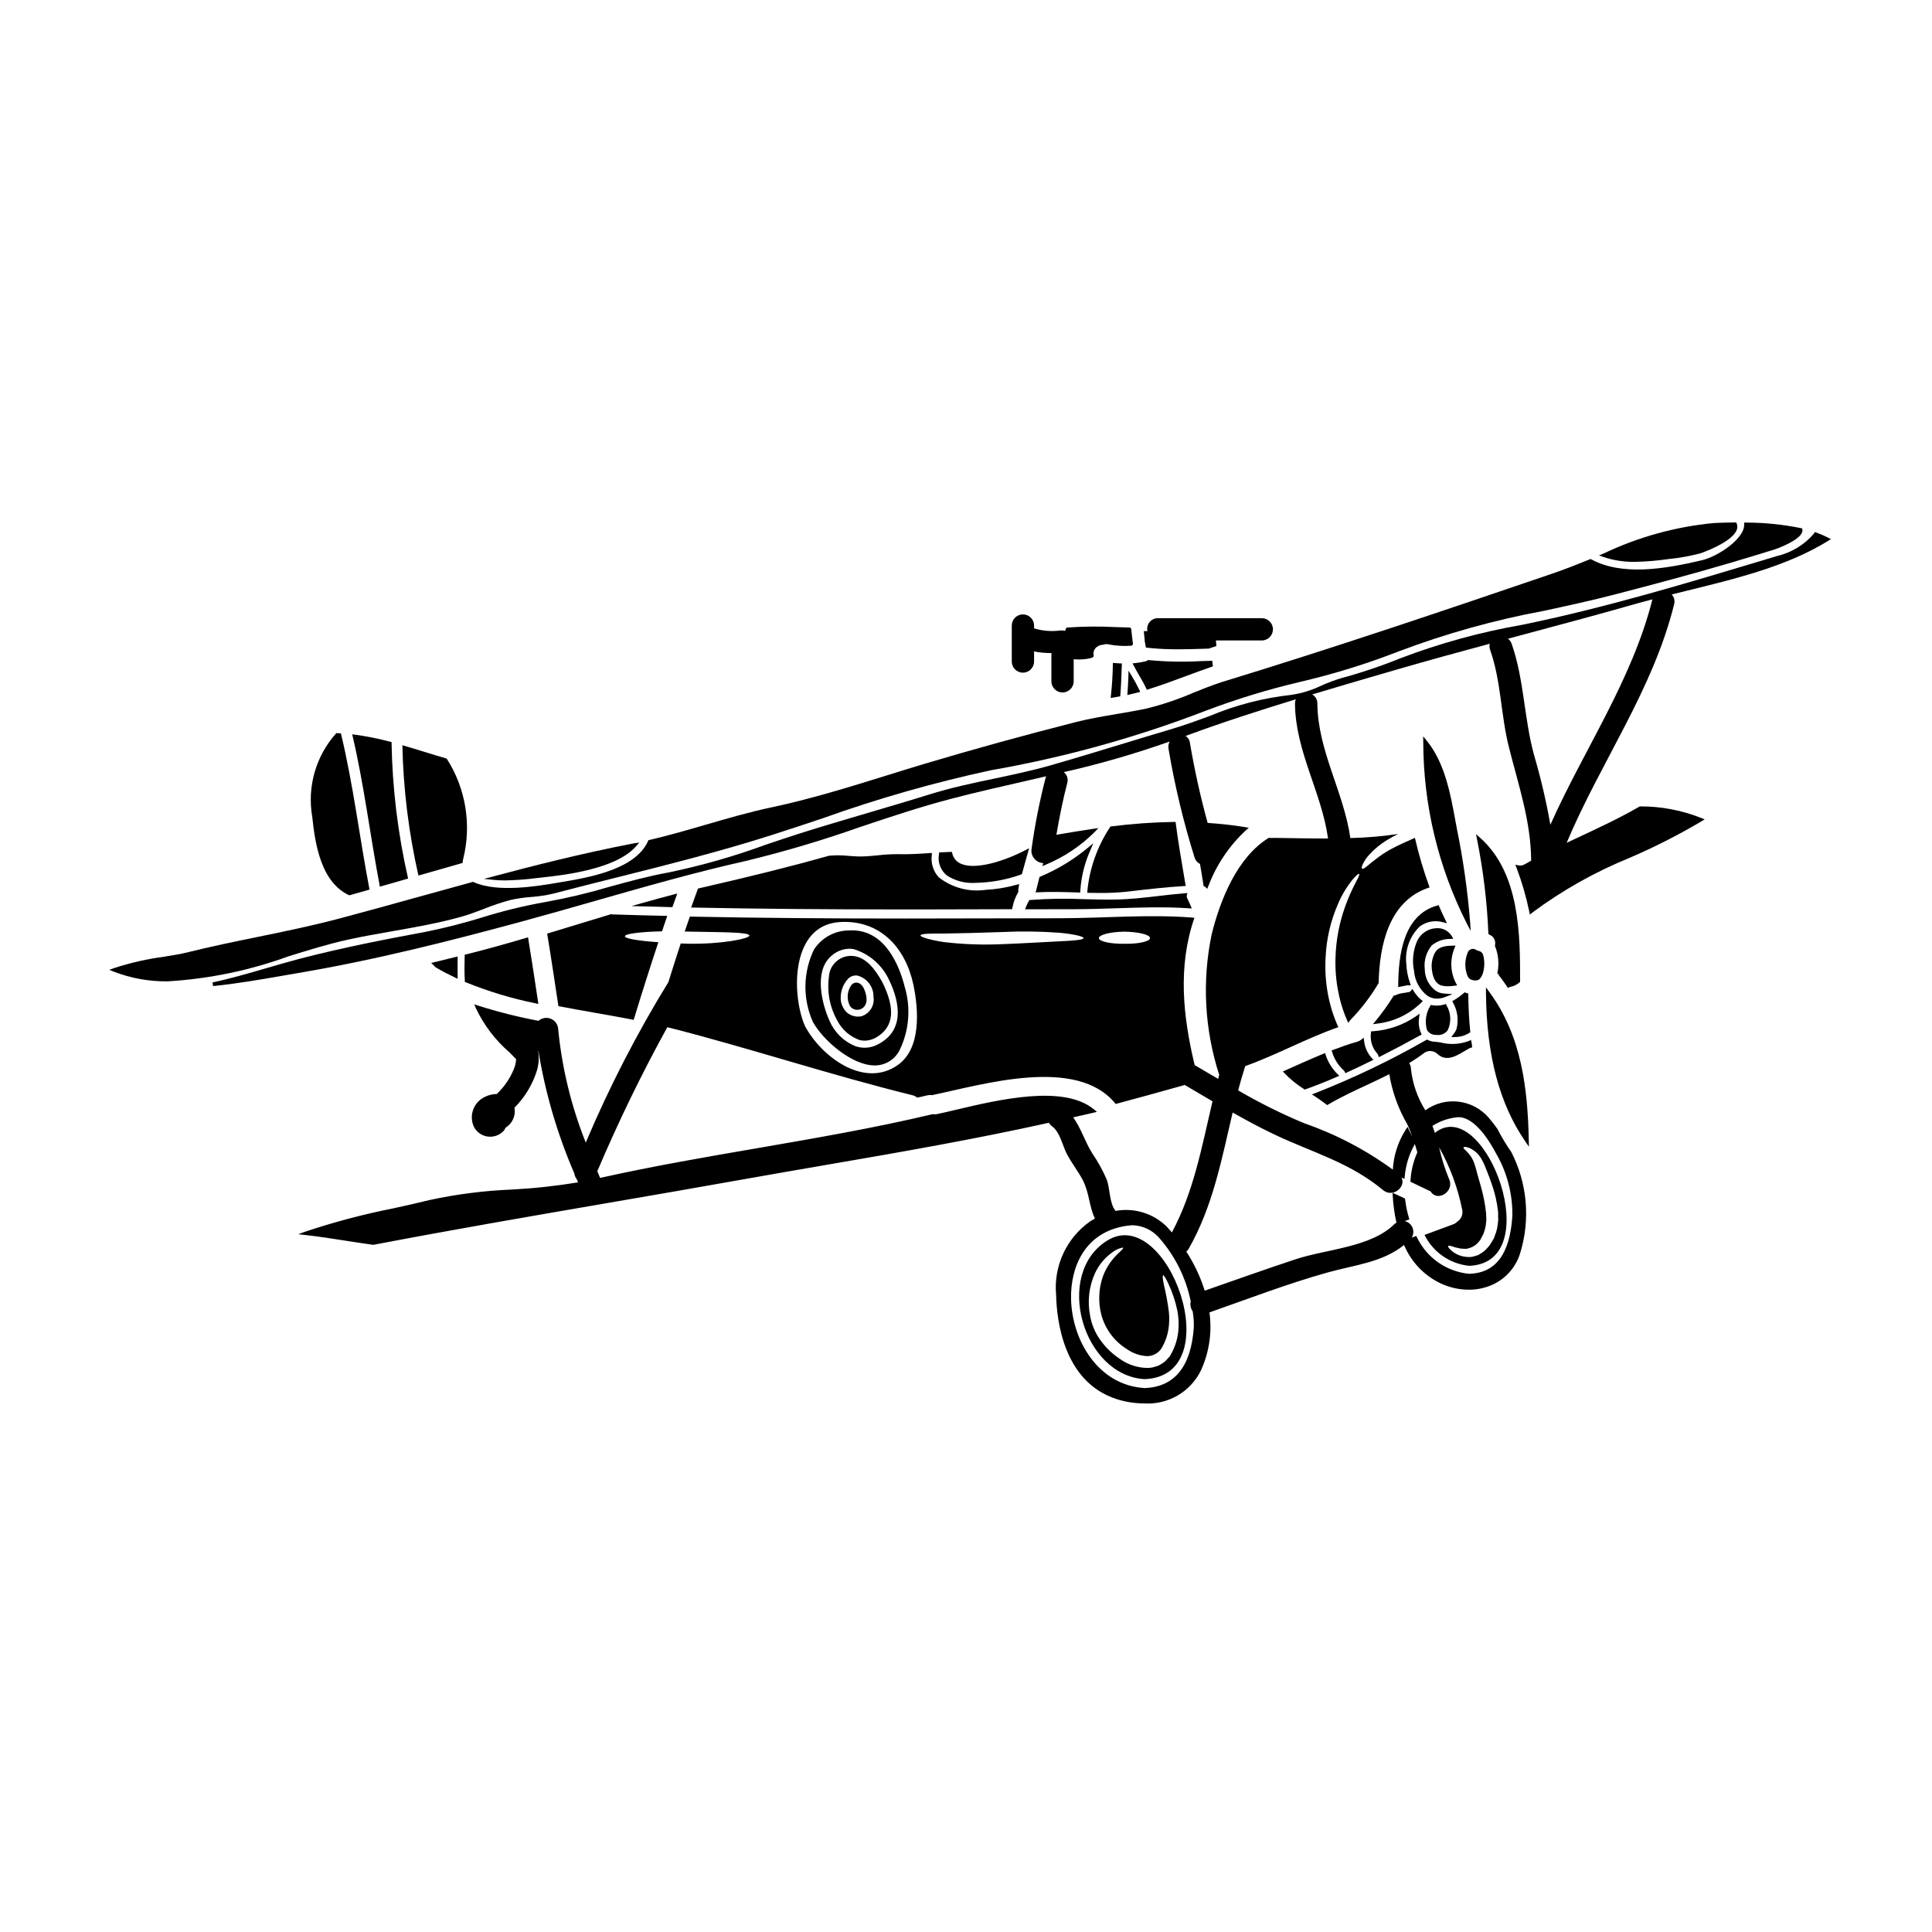 <?xml version="1.0" encoding="UTF-8"?>
<!-- Uploaded to: ICON Repo, www.iconrepo.com, Generator: ICON Repo Mixer Tools -->
<svg fill="#000000" width="800px" height="800px" version="1.1" viewBox="144 144 512 512" xmlns="http://www.w3.org/2000/svg">
 <g>
  <path d="m371.79 419.62c0.445 0.109 0.906 0.164 1.367 0.164 1.188-0.02 2.348-0.379 3.34-1.035 4.394-2.754 4.816-7.508 1.281-14.562-1.812-3.207-4.379-6.863-8.215-6.863h-0.246v-0.004c-3.035 0.105-5.488 2.512-5.644 5.547-0.555 3.981 0.211 8.031 2.184 11.527 1.234 2.438 3.359 4.309 5.934 5.227zm-2.957-16.324c0.52-0.496 1.207-0.777 1.922-0.789 0.109-0.004 0.219-0.004 0.332 0 2.606 0.609 4.438 2.949 4.394 5.625 0.379 2.297-0.996 4.516-3.219 5.199-1.328 0.254-2.699-0.09-3.75-0.938-1.141-1.047-1.77-2.539-1.719-4.086 0.02-1.871 0.75-3.66 2.039-5.012z"/>
  <path d="m375.74 426.35h0.07c2.824 0.02 5.406-1.59 6.633-4.133 2.492-5.184 2.969-11.109 1.336-16.625-1.438-5.688-5.156-15.043-14.008-15.043-0.266 0-0.527 0-0.789 0.023h0.004c-3.746 0.02-7.231 1.922-9.27 5.059-2.914 6.027-3.027 13.031-0.309 19.148 2.523 4.684 10.156 11.52 16.332 11.57zm-11.523-28.926h-0.004c1.316-1.246 3.047-1.961 4.859-1.996 0.383 0 0.762 0.031 1.141 0.094 3.973 1.199 7.281 3.977 9.16 7.68 2.43 4.82 5.297 13.52-2.805 17.613h-0.004c-1.848 0.969-4.023 1.113-5.981 0.395-3.027-1.254-5.445-3.641-6.738-6.648-2.023-4.481-4.199-13.121 0.367-17.137z"/>
  <path d="m321.84 384.4h0.352l1.297-3.606-0.902 0.234c-2.441 0.633-5.016 1.336-8.105 2.207l-3.148 0.887 3.269 0.078 3.613 0.094c1.211 0.043 2.418 0.078 3.625 0.105z"/>
  <path d="m371.19 411.61c0.176 0 0.352-0.016 0.527-0.047 1.52-0.375 2.234-1.84 1.824-3.731-0.434-2.027-1.18-3.148-2.254-3.398h-0.004c-0.727-0.137-1.457 0.203-1.816 0.848-0.992 1.582-1.09 3.562-0.266 5.234 0.414 0.699 1.176 1.117 1.988 1.094z"/>
  <path d="m305.93 386.27c-5.641 1.688-11.262 3.438-16.926 5.144 1.047 6.297 1.996 12.75 2.984 19.227 6.691 1.289 13.43 2.363 19.945 3.629 2.098-6.894 4.277-13.754 6.539-20.574-5.281-0.363-8.871-0.953-8.871-1.574 0-0.664 4.047-1.18 9.84-1.312 0.457-1.371 0.914-2.754 1.387-4.086-4.844-0.113-9.707-0.227-14.562-0.395l-0.008 0.004c-0.113-0.004-0.223-0.027-0.328-0.062z"/>
  <path d="m398.66 372.9c-1.172-0.484-2.035-1.516-2.305-2.754l-0.098-0.395-3.367 0.148-0.043 0.422c-0.406 2.129 0.391 4.309 2.07 5.676 2.246 1.461 4.906 2.148 7.578 1.969 4-0.07 7.965-0.773 11.742-2.082 0.137-0.043 0.266-0.094 0.395-0.152l0.191-0.098 0.055-0.211c0.32-1.18 0.656-2.391 0.992-3.59l0.852-3.047-1.004 0.527c-5.766 2.996-13.277 5.277-17.059 3.586z"/>
  <path d="m390.95 370.04-0.574 0.039c-2.848 0.191-5.625 0.367-8.41 0.285v-0.004c-1.777-0.004-3.551 0.102-5.316 0.309-1.422 0.137-2.891 0.289-4.352 0.305-0.75 0.027-2.098-0.066-3.383-0.152v-0.004c-1.496-0.152-3.004-0.184-4.508-0.098-0.188 0.035-0.379 0.051-0.57 0.043l-0.137 0.02c-9.898 2.777-20.676 5.481-33.887 8.496l-0.305 0.07c-0.09 0.023-0.176 0.047-0.266 0.062l-0.273 0.051-0.094 0.262c-0.301 0.789-0.586 1.617-0.871 2.422l-0.613 1.723-0.234 0.645h0.684c16.867 0.336 34.703 0.496 55.832 0.496h4.188l24.355-0.059 0.078-0.395 0.004 0.004c0.254-1.418 0.758-2.777 1.48-4.019l0.086-0.148v-0.172c-0.039-0.301-0.02-0.609 0.055-0.902l0.176-1.043-0.734 0.203h-0.004c-2.695 0.754-5.469 1.207-8.266 1.352-4.387 0.609-8.836-0.598-12.316-3.344-1.465-1.594-2.137-3.762-1.836-5.902z"/>
  <path d="m416.8 382.52-0.129 0.207c-0.297 0.504-0.551 1.031-0.762 1.574l-0.25 0.668h0.715c4.082-0.02 8.188-0.02 12.27-0.02 3.664 0 7.402-0.129 11.02-0.246 6.363-0.211 12.949-0.434 19.383 0l0.789 0.051-0.305-0.727c-0.289-0.695-0.613-1.391-0.941-2.062-0.105-0.195-0.133-0.422-0.078-0.637l0.168-0.664-0.684 0.055c-2.301 0.184-4.633 0.457-6.894 0.719-3.777 0.438-7.684 0.891-11.516 0.949-2.754 0.051-5.551-0.027-8.266-0.094h-0.004c-4.762-0.215-9.531-0.145-14.281 0.215z"/>
  <path d="m432.14 380.61h0.504c0.91 0.02 1.879 0.035 2.875 0.035h-0.004c2.336 0.02 4.668-0.09 6.992-0.324l0.828-0.098c4.691-0.547 9.543-1.113 14.348-1.402l0.547-0.031-0.34-1.969c-0.816-4.769-1.66-9.711-2.293-14.562l-0.059-0.438h-0.438c-5.543 0.086-11.078 0.48-16.582 1.18l-0.238 0.027-0.125 0.211h-0.004c-3.34 5.051-5.394 10.84-5.988 16.867z"/>
  <path d="m419.72 376.3-0.227 0.086-0.059 0.234c-0.289 1.082-0.555 2.148-0.824 3.234l-0.156 0.645 0.66-0.035c3.383-0.18 6.809-0.066 10.137 0.039l1.023 0.035 0.023-0.484v0.004c0.234-3.695 1.129-7.32 2.641-10.699l0.789-1.879-1.574 1.309c-3.758 3.098-7.945 5.625-12.434 7.512z"/>
  <path d="m443.94 323.17-0.867-1.426-0.043 1.668c-0.035 1.305-0.129 2.625-0.215 3.938l-0.055 0.836 1.055-0.25c0.59-0.137 1.18-0.281 1.789-0.438l0.562-0.148-0.242-0.531v-0.004c-0.594-1.25-1.258-2.469-1.984-3.644z"/>
  <path d="m277.89 377.32c2.856-0.055 5.703-0.27 8.531-0.648 0.723-0.086 1.418-0.164 2.059-0.23 12.371-1.297 20.469-4.043 24.086-8.164l0.836-0.973-1.281 0.16v0.004c-0.172 0.023-0.344 0.055-0.508 0.098-13.715 2.644-26.844 6.016-36.754 8.66l-2.606 0.691 2.68 0.273c0.973 0.09 1.961 0.129 2.957 0.129z"/>
  <path d="m444.48 320.44c0.457 0.906 0.969 1.789 1.469 2.644 0.621 1.07 1.266 2.18 1.789 3.32l0.18 0.395 0.395-0.125c3.356-1.047 6.691-2.281 9.922-3.484 2.231-0.828 4.539-1.68 6.824-2.469l0.336-0.109v-0.391l-0.141-1.113-2.883 0.086c-4.637 0.27-9.289 0.18-13.918-0.258l-0.16-0.023-0.145 0.086c-0.211 0.129-0.441 0.227-0.684 0.285-0.867 0.203-1.746 0.352-2.637 0.445l-0.703 0.078z"/>
  <path d="m577.26 292.9c2.984-0.062 5.961-0.312 8.914-0.746 2.852-0.277 5.672-0.781 8.441-1.512 0.078-0.023 7.894-2.695 9.496-5.902h0.004c0.336-0.605 0.387-1.324 0.141-1.969l-0.125-0.312h-0.34c-1.879 0-3.769 0.066-5.617 0.152-10.145 0.965-20.039 3.699-29.234 8.09l-1.18 0.492 1.215 0.43c2.668 0.891 5.469 1.32 8.285 1.277z"/>
  <path d="m447.41 314.16 0.27 1.457 1.473 0.148c2.363 0.23 4.695 0.309 7.023 0.309 2.262 0 4.508-0.07 6.715-0.141l1.438-0.043 2.031-0.691-0.133-1.469h12.168-0.008c1.633 0 2.953-1.324 2.953-2.953s-1.32-2.953-2.953-2.953h-27.551c-0.855 0-1.664 0.383-2.199 1.051-0.535 0.668-0.742 1.539-0.555 2.375h-0.965l0.215 2.164c0.004 0.238 0.031 0.484 0.078 0.746z"/>
  <path d="m266.61 372.68c-0.016-0.348 0.027-0.695 0.137-1.027 2.277-9.094 0.695-18.727-4.371-26.617-3.938-1.137-7.828-2.414-11.742-3.543 0.25 11.629 1.676 23.199 4.258 34.535 3.894-1.125 7.801-2.242 11.719-3.348z"/>
  <path d="m252.15 376.82c-2.711-11.867-4.184-23.984-4.387-36.152-3.422-0.934-6.906-1.625-10.426-2.07 3.148 13.336 4.766 26.938 7.332 40.367 2.488-0.699 4.996-1.406 7.481-2.144z"/>
  <path d="m538.46 391.55 0.445 0.242-0.004 0.004c0.109 0.047 0.211 0.102 0.309 0.168 0.82 0.562 1.207 1.57 0.98 2.539l-0.031 0.148 0.059 0.137v0.004c0.879 2.199 1.102 4.606 0.637 6.93l-0.055 0.27 0.191 0.184 0.395-0.301-0.242 0.328-0.066 0.043v0.027c0.922 1.18 1.652 2.211 2.293 3.184l0.234 0.359 0.395-0.188c0.086-0.047 0.172-0.078 0.266-0.098 0.895-0.172 1.727-0.578 2.41-1.18l0.168-0.148v-0.223c0-12.047 0-28.547-10.598-37.961l-1.07-0.949 0.262 1.406v-0.004c1.641 8.176 2.641 16.465 2.996 24.797z"/>
  <path d="m628.48 287.33 0.734-0.457-0.766-0.395c-1.004-0.516-2.039-0.961-3.102-1.34l-0.414-0.145-0.188 0.395c-2.562 2.988-6.008 5.082-9.84 5.977l-3 0.902c-20.629 6.207-41.957 12.621-63.277 17.059l-1.137 0.234-0.004 0.004c-11.055 1.922-21.898 4.898-32.387 8.891-5.148 2.082-10.422 3.852-15.785 5.301-1.723 0.531-3.41 1.164-5.059 1.898-2.531 1.23-5.238 2.074-8.023 2.492-7.465 0.816-14.77 2.711-21.688 5.621-3.312 1.211-6.742 2.473-10.262 3.504-4.394 1.301-8.777 2.633-13.16 3.969-6.113 1.863-12.438 3.785-18.672 5.57-4.926 1.414-10.004 2.484-14.922 3.523-5.699 1.18-11.594 2.441-17.32 4.231-5.445 1.703-11.02 3.336-16.379 4.918-5.875 1.727-11.949 3.516-17.898 5.398-3.012 0.957-6.082 1.996-9.055 3l0.004-0.004c-8.418 3.09-17.051 5.547-25.828 7.359-5.266 0.953-10.504 2.394-15.57 3.785-5.617 1.664-11.324 3.016-17.09 4.051-5.668 1.008-11.266 2.379-16.758 4.102-4.891 1.508-9.852 2.769-14.871 3.781-10.629 1.969-21.961 4.172-33.352 7.133-2.91 0.762-5.859 1.621-8.715 2.457-4.723 1.375-9.582 2.793-14.371 3.809l0.152 0.969c6.172-0.625 12.383-1.699 17.867-2.648 1.551-0.262 3.059-0.523 4.527-0.789 20.629-3.461 41.281-8.766 58.766-13.496 6.769-1.832 13.594-3.777 20.191-5.668 12.988-3.711 26.371-7.547 39.855-10.566h0.004c10.246-2.488 20.363-5.492 30.305-9.004 7.871-2.633 15.988-5.352 24.133-7.477 6.414-1.676 13.016-3.18 19.402-4.633 1.898-0.434 3.816-0.883 5.731-1.324-0.043 0.074-0.082 0.152-0.113 0.23-1.637 6.293-2.898 12.68-3.785 19.125-0.105 0.902 0.172 1.812 0.762 2.504 0.59 0.695 1.441 1.113 2.352 1.152l-0.227 0.824 0.961-0.434c4.82-2.012 9.203-4.945 12.898-8.637l0.98-1.035-1.41 0.207c-3.035 0.445-6.254 0.977-9.719 1.574 0.789-4.609 1.699-9.191 2.879-13.727v0.004c0.309-1.059-0.055-2.199-0.922-2.883 9.504-2.152 18.875-4.859 28.062-8.113-0.309 0.574-0.418 1.23-0.312 1.871 1.637 9.762 3.945 19.398 6.902 28.844 0.215 0.75 0.738 1.375 1.438 1.723 0.125 0.758 0.246 1.531 0.395 2.281l0.57 3.594 0.246 0.102c0.066 0.023 0.129 0.059 0.184 0.105l0.516 0.516 0.289-0.668c2.133-5.648 5.543-10.723 9.961-14.832l0.789-0.68-1.027-0.172c-3.184-0.539-6.516-0.883-9.891-1.113v-0.004c-1.926-7-3.492-14.094-4.703-21.254-0.09-0.742-0.52-1.398-1.16-1.781 9.605-3.543 19.402-6.715 29.227-9.715-0.141 0.34-0.211 0.707-0.215 1.074 0.078 12.66 7.055 23.52 8.762 35.816-4.801 0-9.613-0.109-14.41-0.168-0.312 0.059-0.633 0.059-0.945 0h-0.395c-0.039 0-0.059 0.055-0.094 0.074-8.266 5.148-12.75 16.395-15.008 25.531-2.566 12.352-1.879 25.156 1.996 37.156h0.031c-0.105 0.371-0.195 0.742-0.297 1.113-2.078-1.223-4.16-2.43-6.227-3.656-3.102-12.957-4.519-26.105-0.062-39.051-11.781-0.988-23.84 0.113-35.621 0.133-13.598 0-27.203 0.074-40.785 0.074-19.109 0-38.18-0.113-57.312-0.512l-1.367 3.973h0.664c9.055 0.188 16.336 0.094 16.488 1.043 0.113 0.789-7.332 2.363-16.531 2.164l-1.672-0.055c-1.133 3.398-2.18 6.812-3.269 10.234v0.004c-8.359 13.602-15.68 27.82-21.898 42.523-3.867-9.672-6.332-19.848-7.324-30.219-0.117-1.172-0.883-2.18-1.977-2.609-1.094-0.43-2.34-0.215-3.227 0.559-5.418-1.016-10.773-2.363-16.027-4.039l-0.988-0.328 0.395 0.973c2.117 4.496 5.156 8.496 8.918 11.746 0.602 0.602 1.18 1.203 1.777 1.812l0.004-0.004c-0.051 0.82-0.223 1.629-0.512 2.398-1.023 2.59-2.598 4.926-4.621 6.84-1.031 0.008-2.051 0.242-2.981 0.688-1.488 0.637-2.656 1.848-3.234 3.359-0.582 1.512-0.523 3.191 0.156 4.66 0.742 1.418 2.133 2.383 3.719 2.578 1.586 0.195 3.168-0.398 4.234-1.594 0.168-0.238 0.312-0.492 0.43-0.758 1.816-1.102 2.758-3.215 2.363-5.305 2.785-2.781 4.84-6.203 5.988-9.969 0.453-1.621 0.559-3.324 0.309-4.992l0.059-0.051c1.82 11.156 5.012 22.043 9.5 32.414 0.074 0.547 0.289 1.062 0.625 1.5 0.121 0.297 0.242 0.59 0.371 0.887-5.773 0.953-11.594 1.586-17.434 1.898-7.328 0.293-14.621 1.215-21.789 2.758-3.199 0.789-6.461 1.512-9.902 2.266-7.809 1.551-15.516 3.59-23.066 6.106l-1.969 0.711 2.09 0.238c3.566 0.395 7.176 0.973 10.66 1.512 2.363 0.367 4.699 0.727 7.059 1.055h0.156c20.582-3.938 41.574-7.559 61.875-11.047 11.629-2.004 23.648-4.07 35.465-6.18 7.477-1.34 15.02-2.629 22.57-3.938 19.492-3.34 39.504-6.832 59.078-11.176l-0.004 0.004c0.219 0.379 0.512 0.707 0.867 0.965 2.098 1.574 2.707 5.039 3.871 7.285 1.23 2.363 2.91 4.477 4.168 6.824 1.797 3.356 1.715 7.086 3.285 10.32-0.438 0.25-0.883 0.469-1.316 0.762l0.004 0.004c-3.082 2.172-5.535 5.121-7.109 8.547-1.578 3.426-2.223 7.207-1.867 10.961 0.152 6.758 2.008 22.969 15.918 27.523v0.004c2.398 0.781 4.91 1.18 7.434 1.18 3.106 0.191 6.195-0.547 8.879-2.121 2.684-1.574 4.84-3.914 6.188-6.715 2.164-4.785 2.93-10.082 2.215-15.285 10.395-3.644 20.762-7.633 31.367-10.594 7.191-2.004 14.414-2.629 20.211-7.273l-0.004 0.004c1.848 4.43 5.254 8.031 9.578 10.117 2.359 1.129 4.938 1.719 7.555 1.734 2.098 0.008 4.176-0.414 6.106-1.246 3.656-1.586 6.422-4.711 7.555-8.531 2.703-8.863 1.859-18.434-2.363-26.684-1.359-1.965-2.594-4.016-3.691-6.141l-0.035-0.062c-0.68-0.938-1.43-1.938-2.266-2.914-4.238-4.922-11.543-5.777-16.805-1.965-2.098-3.348-3.406-7.133-3.82-11.062-0.016-0.52-0.176-1.023-0.461-1.461 1.391-0.836 2.738-1.742 4.039-2.719 1.012-0.684 2.356-0.613 3.297 0.164 2.394 2.363 5.078 0.723 7.246-0.57 0.426-0.254 0.855-0.512 1.246-0.723h0.004c0.156-0.078 0.32-0.148 0.492-0.203l0.375-0.129-0.043-0.395c-0.031-0.336-0.074-0.652-0.133-0.969l-0.145-0.578-0.574 0.273v-0.004c-2.394 0.902-5.008 1.039-7.481 0.395l-1.113-0.16c-0.262 0-0.527-0.016-0.789-0.055-0.508-0.066-1.004-0.219-1.461-0.445l-0.227-0.109-0.223 0.121h-0.004c-9.441 5.394-19.258 10.094-29.379 14.066l-0.906 0.344 0.812 0.527c1.129 0.738 2.102 1.43 2.969 2.106l0.266 0.203 0.293-0.168c3.301-1.941 6.844-3.59 10.27-5.184 1.969-0.91 3.938-1.855 5.902-2.844h-0.004c0.766 4.664 2.379 9.152 4.75 13.242 0.516 1.094 0.969 2.219 1.359 3.363-0.301-0.609-0.609-1.223-0.898-1.844l-0.371-0.789-0.484 0.719v0.008c-2.031 3.18-3.207 6.828-3.418 10.598-7.168-5.234-15.074-9.375-23.461-12.285-6.031-2.512-11.887-5.422-17.531-8.715 0.566-2.16 1.191-4.305 1.871-6.434 8.371-2.984 16.312-7.414 24.676-10.32-1.246-2.738-2.16-5.613-2.719-8.57-0.637-3.32-0.852-6.711-0.645-10.086 0.23-4.801 1.328-9.516 3.246-13.922 0.984-2.352 2.297-4.555 3.898-6.539 1.023-1.18 1.574-1.633 1.727-1.5 0.152 0.133-0.074 0.789-0.82 2.109h0.004c-1.137 2.148-2.117 4.379-2.926 6.668-1.527 4.273-2.375 8.762-2.508 13.297-0.121 3.168 0.141 6.344 0.789 9.445 0.539 2.758 1.41 5.438 2.602 7.981 0.137-0.277 0.316-0.535 0.531-0.762 2.828-2.91 5.312-6.141 7.391-9.629 0.035-0.055 0.074-0.074 0.113-0.133 0.207-10.184 2.754-21.961 13.504-25.395v-0.004c-1.566-4.289-2.867-8.676-3.891-13.129-2.414 1.066-4.445 1.969-6.082 2.852v-0.004c-1.617 0.863-3.148 1.875-4.578 3.023-1.121 0.836-1.801 1.5-2.336 1.883-0.531 0.383-0.84 0.492-1.008 0.395-0.168-0.098-0.133-0.438 0.133-1.062h0.004c0.457-0.98 1.062-1.875 1.805-2.664 1.359-1.5 2.934-2.793 4.672-3.836 0.953-0.59 1.938-1.129 2.945-1.613-4.195 0.621-8.426 0.98-12.664 1.078-1.738-12.203-8.66-23.223-8.742-35.672 0.023-0.988-0.504-1.906-1.371-2.383 6.535-1.969 13.055-3.883 19.5-5.75l3.016-0.875c8.145-2.363 16.387-4.621 24.562-6.824h-0.004c-0.141 0.52-0.117 1.07 0.062 1.574 2.922 8.219 2.832 17.191 4.953 25.664 2.531 10.145 5.867 19.68 5.945 30.266-0.598 0.332-1.18 0.656-1.742 0.973l-0.004-0.004c-0.473 0.289-1.035 0.383-1.574 0.27l-0.875-0.168 0.324 0.832v-0.004c1.426 3.769 2.551 7.644 3.363 11.59l0.164 0.789 0.625-0.504v-0.004c7.977-5.93 16.676-10.82 25.883-14.562 6.527-2.812 12.871-6.035 18.988-9.652l0.82-0.508-0.887-0.367v0.004c-5.148-2.055-10.641-3.098-16.18-3.074h-0.137l-0.113 0.07c-5.117 2.973-10.883 5.668-16.449 8.266-0.957 0.445-1.887 0.883-2.805 1.32 8.984-21.383 22.855-40.457 28.488-63.23l-0.004-0.004c0.254-0.914 0.008-1.898-0.645-2.586 1.316-0.328 2.609-0.648 3.965-0.98 13.109-3.223 26.676-6.519 37.5-13.234zm-186.5 103.57c3.797 0.059 6.836 0.82 6.781 1.711-0.055 0.895-3.078 1.574-6.766 1.5-3.723 0.055-6.762-0.625-6.781-1.5-0.02-0.871 3.023-1.664 6.766-1.711zm-47.586 0.496c3.816-0.039 9.176-0.191 15.117-0.395 5.117-0.246 10.242-0.18 15.352 0.195 3.938 0.395 6.344 0.988 6.297 1.426-0.047 0.438-2.469 0.66-6.344 0.836-3.879 0.172-9.25 0.531-15.215 0.758l-0.004-0.004c-5.16 0.238-10.328 0.055-15.461-0.551-3.898-0.605-6.231-1.352-6.195-1.766 0.066-0.484 2.539-0.52 6.453-0.5zm-27.832-3.043c10.66-0.645 17.402 6.781 19.492 16.605 1.367 6.516 2.184 16.926-4.199 21.332-9 6.266-20.344-2.434-24.543-10.41-0.027-0.066-0.047-0.137-0.059-0.207-0.035-0.059-0.074-0.078-0.094-0.133-3.402-8.418-3.535-26.387 9.402-27.188zm66.863 61.242c-1.938-3.121-2.949-6.641-5.027-9.488 1.777-0.418 3.586-0.789 5.352-1.219l0.945-0.23-0.742-0.621c-8.016-6.719-25.316-2.609-36.754 0.098-1.898 0.453-3.598 0.855-5.012 1.145l0.004-0.004c-0.301 0.047-0.602 0.047-0.898 0h-0.168c-15.391 3.664-31.316 6.391-46.711 9.055-13.621 2.336-27.672 4.766-41.383 7.828-0.25-0.586-0.492-1.18-0.734-1.754l-0.008-0.004c5.535-13.031 11.73-25.777 18.555-38.18 0.18 0.043 0.367 0.082 0.543 0.129 21.617 5.512 42.836 12.594 64.496 17.914 0.438 0.109 0.844 0.324 1.184 0.625 0.91-0.207 1.844-0.395 2.754-0.625 0.387-0.086 0.789-0.102 1.18-0.039 13.336-2.754 38.426-10.465 48.668 2.34 6.098-1.645 12.203-3.297 18.301-5.035 2.441 1.441 4.894 2.883 7.356 4.328-2.793 11.871-4.949 23.91-10.762 34.75-0.445-0.52-0.895-1.027-1.348-1.512h0.008c-3.57-3.535-8.648-5.102-13.594-4.191-1.695-2.113-1.418-5.902-2.363-8.371h0.004c-1.062-2.43-2.348-4.75-3.844-6.938zm13.918 62.258c-12.367-0.727-19.285-12.734-19.504-23.664-0.172-8.629 3.859-18.262 15.703-19.449 0.25-0.023 0.496-0.035 0.746-0.035l0.004 0.004c2.586 0.121 5.012 1.266 6.754 3.176 4.285 4.809 7.219 10.668 8.504 16.98-0.203 0.91-0.016 1.863 0.516 2.633 0.25 1.43 0.352 2.879 0.301 4.328-0.723 10.355-5.117 15.746-13.023 16.027zm34.336-67.223c10.168 4.828 19.949 7.367 28.867 14.773 2.594 2.148 6.18-0.926 4.84-3.34l0.188 0.086 0.617 0.281 0.07-0.676 0.008-0.004c0.266-3.016 1.18-5.938 2.684-8.562 0.227 0.727 0.445 1.465 0.656 2.199l-0.082 0.18v0.004c-1 2.301-1.586 4.766-1.73 7.273l-0.023 0.336 0.305 0.141c1.695 0.789 3.375 1.605 5.051 2.418 1.738 2.918 6.406 0.062 4.898-3.254l-0.004-0.004c-1.129-2.723-2.012-5.543-2.644-8.422 2.918 5.199 4.992 10.832 6.148 16.68 0.199 1.168-0.316 2.34-1.309 2.984-0.316 0.344-0.715 0.605-1.16 0.758-2.527 0.93-5.043 1.859-7.547 2.789l0.004 0.004c2.273 4.59 6.754 7.684 11.855 8.184 20.707-0.816 4.465-44.582-8.605-35.617-0.18 0.117-0.34 0.266-0.512 0.395-0.203-0.625-0.395-1.25-0.652-1.867v0.004c1.953-1.25 4.176-2.027 6.481-2.273 0.152-0.02 0.305-0.027 0.457-0.027 4.402 0 8.363 6.621 9.898 9.543v0.004c2.938 5.035 4.441 10.781 4.352 16.609-0.637 10.066-4.375 15.094-11.387 15.352-6.008-0.547-11.285-4.219-13.887-9.66l-0.207-0.375-0.395 0.148c-0.266 0.102-0.531 0.195-0.789 0.293 0.488-0.809 0.555-1.797 0.188-2.664-0.367-0.867-1.129-1.508-2.047-1.719l1.238-0.441-0.133-0.449v0.004c-0.473-1.566-0.805-3.172-0.992-4.801l-0.027-0.277-0.25-0.117c-0.789-0.359-1.555-0.715-2.312-1.078l-0.746-0.355 0.047 0.828-0.004 0.004c0.129 2.32 0.441 4.625 0.938 6.898l0.043 0.207c-0.16 0.086-0.316 0.191-0.457 0.309-6.219 6.234-18.105 6.691-26.234 9.375-8.07 2.668-16.086 5.531-24.117 8.328-1.148-3.656-2.789-7.137-4.875-10.352 0.215-0.184 0.406-0.398 0.562-0.637 6.461-11.25 8.789-23.805 11.715-36.211 3.613 2.035 7.266 4.016 11.023 5.793zm56.133 20.754c-0.258-2.398-0.727-4.769-1.402-7.086-0.324-1.102-0.605-2.164-0.895-3.148-0.129-0.477-0.266-1.027-0.395-1.484-0.133-0.395-0.207-0.816-0.363-1.18-0.988-3.059-3.113-3.914-2.906-4.41 0.055-0.168 0.68-0.227 1.688 0.207l0.004 0.004c1.426 0.684 2.578 1.828 3.266 3.25 0.25 0.449 0.473 0.914 0.668 1.387 0.172 0.438 0.363 0.895 0.551 1.371 0.395 0.969 0.789 2.012 1.18 3.148 0.91 2.488 1.516 5.078 1.805 7.711 0 0.742 0 1.465 0.039 2.184-0.059 0.758-0.207 1.574-0.324 2.297-0.141 0.633-0.34 1.25-0.59 1.848l-0.152 0.418-0.035 0.113-0.074 0.168v0.039l-0.039 0.055-0.133 0.207-0.512 0.859-0.004 0.004c-0.324 0.578-0.734 1.109-1.215 1.574-0.227 0.227-0.438 0.477-0.684 0.684-0.246 0.207-0.531 0.363-0.789 0.531-0.254 0.172-0.516 0.332-0.789 0.477-0.305 0.094-0.59 0.188-0.875 0.266l0.004-0.004c-0.539 0.195-1.105 0.277-1.676 0.25-1.598-0.016-3.144-0.57-4.387-1.574-0.758-0.66-1.121-1.137-1.004-1.328 0.117-0.188 0.699-0.078 1.633 0.266 0.473 0.188 1.023 0.207 1.594 0.395 0.32 0.035 0.645 0.055 0.969 0.055 0.172 0 0.344 0 0.512 0.039l0.516-0.113c1.637-0.367 3.008-1.488 3.684-3.023l0.363-0.68 0.094-0.172v-0.035l0.148-0.438v-0.004c0.207-0.562 0.359-1.141 0.457-1.73 0.059-0.512 0.094-1.023 0.152-1.555-0.043-0.621-0.062-1.23-0.082-1.84zm17.051-102.81c-1.109-6.297-2.57-12.527-4.375-18.66-2.613-9.645-2.59-19.957-5.902-29.348-0.191-0.512-0.516-0.961-0.945-1.297l4.777-1.285c9.742-2.609 19.809-5.305 29.672-8.125 1.242-0.355 2.539-0.68 3.816-1.02-5.402 21.445-18.113 39.73-27.043 59.734z"/>
  <path d="m236.55 381.27c1.781-0.512 3.59-1.008 5.375-1.52-2.641-13.777-4.293-27.754-7.582-41.41l-1.215-0.059h0.004c-5.414 6.016-7.769 14.18-6.387 22.152 0.762 7.332 2.34 17.383 9.805 20.836z"/>
  <path d="m236.05 393.05c3.938-0.871 8.023-1.574 11.961-2.273 6.023-1.059 12.254-2.148 18.23-3.828 2.059-0.578 4.106-1.359 6.078-2.113v-0.004c2.25-0.902 4.547-1.672 6.887-2.309 1.812-0.406 3.656-0.676 5.508-0.809 1.965-0.137 3.914-0.43 5.832-0.879 5.512-1.445 11.137-2.856 16.566-4.215 13.629-3.422 27.723-6.953 41.422-11.332 4.484-1.434 9.102-2.973 13.562-4.461 14.543-5.203 29.41-9.445 44.508-12.703 19.445-3.394 38.512-8.68 56.93-15.773 8.164-3.094 16.52-5.648 25.02-7.644 8.906-2.078 17.652-4.785 26.172-8.105 12.445-4.703 25.289-8.289 38.375-10.715 6.316-1.367 12.848-2.773 19.137-4.426 9.812-2.559 20.27-5.312 30.73-8.418 3.84-1.141 7.664-2.301 11.465-3.481 0.074-0.023 7.652-2.656 7.215-5.203l-0.055-0.328-0.324-0.07 0.004 0.004c-4.785-0.98-9.656-1.477-14.539-1.477h-0.508v0.512c0.086 3.91-7.246 8.543-11.098 9.445-9.941 2.363-21.215 4.223-29.402-0.199l-0.199-0.109-0.215 0.09c-3.148 1.277-6.519 2.625-9.922 3.785-29.461 10.043-58.34 19.805-87.773 28.797-2.523 0.828-5.062 1.848-7.523 2.832l-0.004 0.004c-3.984 1.73-8.113 3.117-12.336 4.144-2.586 0.551-5.234 0.996-7.797 1.43-3.543 0.598-7.18 1.211-10.727 2.109-13.75 3.496-27.223 7.211-40.047 11.039-3.391 1.016-6.762 2.062-10.129 3.113-9.887 3.07-20.105 6.242-30.445 8.445-5.938 1.246-11.852 2.969-17.574 4.629-4.887 1.422-9.945 2.891-14.957 4.055l-0.238 0.055-0.098 0.223c-3.394 7.621-15.867 9.695-23.316 10.934l-0.5 0.086c-5.613 0.949-16.07 2.723-22.414-0.137l-0.16-0.074-0.172 0.047c-4.57 1.246-9.141 2.508-13.711 3.785-7.086 1.969-14.441 4.012-21.715 5.938-7.117 1.887-14.43 3.387-21.504 4.836-6.168 1.262-12.539 2.57-18.762 4.129-1.449 0.367-3.469 0.691-5.801 1.074v0.008c-4.598 0.598-9.129 1.625-13.539 3.066l-1.18 0.449 1.18 0.469c4.562 1.762 9.418 2.637 14.309 2.57 10.953-0.648 21.75-2.891 32.055-6.652 5.434-1.68 10.582-3.269 15.539-4.363z"/>
  <path d="m439.44 319.72-0.527-0.043v0.527c-0.039 2.711-0.207 5.445-0.508 8.121l-0.074 0.637 0.633-0.098c0.457-0.066 0.926-0.152 1.391-0.238l0.52-0.094 0.031-0.395c0.18-2.25 0.262-4.543 0.344-6.754l0.055-1.574h-0.492c-0.453-0.035-0.922-0.051-1.371-0.09z"/>
  <path d="m265.27 397.48-0.629 0.156c-1.836 0.457-3.68 0.91-5.512 1.348l-0.852 0.199 1.18 1.18 0.273 0.156 0.293-0.395-0.246 0.426c1.449 0.844 3.016 1.656 4.785 2.492l0.719 0.336v-0.789c-0.043-1.625 0-3.227 0-4.441z"/>
  <path d="m267.48 404.33c5.981 2.43 12.176 4.297 18.5 5.578l0.695 0.148-0.348-2.301c-0.734-4.887-1.5-9.941-2.305-14.805l-0.086-0.551-0.535 0.16c-5.481 1.617-9.949 2.859-14.074 3.906l-2.184 0.551v0.371c-0.055 2.086-0.098 4.309 0.039 6.523v0.309z"/>
  <path d="m535.12 403.83c0.395 0 0.773-0.156 1.051-0.438 0.52-0.625 0.859-1.379 0.988-2.18 0.234-1.074 0.262-2.184 0.082-3.266-0.051-0.316-0.125-0.629-0.219-0.934-0.168-0.539-0.625-0.93-1.18-1.016-0.234-0.039-0.457-0.129-0.652-0.27-0.352-0.242-0.793-0.324-1.211-0.223-0.418 0.109-0.77 0.398-0.957 0.785-0.039 0.07-0.156 0.395-0.18 0.465-0.703 1.895-0.684 3.981 0.051 5.863 0.223 0.551 0.695 0.961 1.273 1.102 0.309 0.09 0.633 0.129 0.953 0.109z"/>
  <path d="m437.44 472.75c-14.23 8.812-6.555 35.77 9.879 36.738 22.699-0.816 6.078-46.637-9.879-36.738zm14.531 28.305c0.859-1.508 1.434-3.164 1.695-4.879 0.219-1.512 0.25-3.043 0.094-4.562-0.305-2.336-0.73-4.656-1.273-6.949-0.363-1.672-0.457-2.641-0.246-2.695 0.207-0.055 0.719 0.758 1.426 2.312 1.051 2.234 1.832 4.59 2.332 7.008 0.355 1.77 0.445 3.582 0.27 5.379-0.195 2.074-0.801 4.09-1.789 5.926l-0.438 0.789-0.625 0.699-0.664 0.703c-0.262 0.207-0.535 0.395-0.816 0.574-0.289 0.168-0.57 0.359-0.859 0.512l-0.969 0.324 0.004-0.004c-0.645 0.211-1.316 0.32-1.992 0.324-2.602-0.02-5.133-0.836-7.258-2.336-2.066-1.348-3.859-3.078-5.285-5.094-0.703-0.953-1.281-1.996-1.727-3.098-0.438-1.043-0.754-2.129-0.949-3.246-0.77-3.793-0.332-7.734 1.254-11.266 1.07-2.34 2.766-4.348 4.898-5.793 0.559-0.395 1.176-0.699 1.828-0.906 0.438-0.148 0.699-0.188 0.758-0.094s-0.094 0.324-0.418 0.645c-0.324 0.324-0.84 0.758-1.391 1.332h0.004c-1.586 1.625-2.809 3.566-3.59 5.699-1.074 3.144-1.234 6.531-0.457 9.766 0.961 3.898 3.41 7.266 6.82 9.383 1.59 1.137 3.477 1.793 5.434 1.883 1.633-0.023 3.129-0.91 3.93-2.336z"/>
  <path d="m548.25 446.54 0.93 1.355-0.031-1.645c-0.301-13.465-1.77-27.551-10.453-39.359l-0.898-1.223v1.52c0.148 16.461 3.559 29.34 10.453 39.352z"/>
  <path d="m495.16 423.07-0.492 0.199c-3.375 1.395-6.773 2.922-10.062 4.398l-0.625 0.285 0.465 0.5h-0.004c1.535 1.582 3.254 2.981 5.117 4.16l0.203 0.133 0.23-0.082c2.613-0.926 5.324-1.996 8.266-3.277l0.672-0.293-0.527-0.512c-1.414-1.398-2.469-3.113-3.082-5.008z"/>
  <path d="m533.74 390.7-0.141-2.332h-0.004c-0.664-8.328-1.84-16.609-3.519-24.797l-0.336-1.82c-1.332-7.328-2.848-15.637-7.691-21.527l-0.898-1.086 0.023 1.41 0.004 0.004c0.012 16.707 3.945 33.176 11.488 48.086z"/>
  <path d="m526.74 407.3c-0.836-0.035-1.645-0.309-2.332-0.789-1.773-1.352-2.82-3.453-2.832-5.684-0.27-2.266 0.406-4.543 1.867-6.297 1.383-1.129 3.125-1.73 4.91-1.699l0.789-0.055-0.395-0.684v-0.004c-0.863-1.418-2.449-2.234-4.106-2.113-2.156 0.105-4.086 1.367-5.047 3.301-1.117 2.527-1.418 5.34-0.859 8.047 0.215 2.633 1.535 5.047 3.641 6.641 0.734 0.449 1.582 0.684 2.445 0.684 0.703-0.004 1.402-0.137 2.055-0.391l2.051-0.789z"/>
  <path d="m514.54 404.99v0.605l1.098-0.215c0.422-0.078 0.848-0.156 1.211-0.254h0.004c0.059-0.008 0.121-0.008 0.18 0h0.852l-0.227-0.656-0.004-0.004c-0.559-1.586-0.883-3.246-0.957-4.926-0.445-3.727 0.883-7.441 3.582-10.043 1.77-1.293 4.039-1.695 6.144-1.09l1.035 0.277-0.465-0.965c-0.555-1.152-1.082-2.312-1.574-3.457l-0.168-0.395-0.418 0.117c-9.027 2.574-10.199 13.223-10.293 21.004z"/>
  <path d="m520.63 408.96c-0.773-0.656-1.438-1.43-1.969-2.293l-0.363-0.578-0.434 0.531 0.004-0.004c-0.109 0.148-0.266 0.25-0.445 0.285-0.395 0.086-0.789 0.145-1.18 0.207-0.93 0.098-1.84 0.34-2.691 0.723h-0.188l-0.145 0.23c-1.383 2.231-2.914 4.363-4.582 6.387l-0.789 0.973 1.246-0.168 0.004-0.004c4.363-0.52 8.43-2.481 11.559-5.57l0.395-0.395z"/>
  <path d="m529.23 418.01-0.625 0.812h1.023c1.332 0 2.641-0.383 3.766-1.098l0.254-0.16-0.031-0.309c-0.301-2.973-0.465-6.109-0.508-9.59v-0.371l-0.355-0.098 0.004 0.004c-0.109-0.027-0.215-0.062-0.316-0.109l-0.285-0.125-0.234 0.199c-0.828 0.723-1.719 1.367-2.664 1.926l-0.395 0.23 0.203 0.395c1.203 2.133 1.531 4.644 0.914 7.012-0.184 0.461-0.438 0.895-0.75 1.281z"/>
  <path d="m509.23 423.61 0.172 0.559 0.523-0.266c3.383-1.707 6.894-3.57 10.445-5.535l0.395-0.227-0.203-0.418v0.004c-0.535-1.254-0.707-2.633-0.488-3.981l0.137-1.105-0.914 0.641h0.004c-3.414 2.363-7.406 3.754-11.551 4.016l-0.395 0.031-0.039 0.395c-0.285 1.996 0.34 4.019 1.699 5.512 0.102 0.105 0.176 0.234 0.215 0.375z"/>
  <path d="m529.72 394.61h-0.73c-1.418 0.031-3.789 0.082-4.754 1.938h-0.004c-0.68 1.336-0.953 2.84-0.785 4.328 0.328 3.148 1.648 4.106 2.695 4.328v0.004c0.504 0.113 1.02 0.168 1.535 0.164 0.594-0.008 1.188-0.055 1.773-0.137l0.715-0.09-0.352-0.633 0.004-0.004c-1.473-2.883-1.598-6.269-0.352-9.258z"/>
  <path d="m524.93 418.29c1.062 0.066 2.082-0.402 2.723-1.25 1.004-2.113 0.891-4.586-0.297-6.602l-0.18-0.367-0.395 0.117c-1.055 0.328-2.172 0.395-3.258 0.199l-0.359-0.07-0.172 0.324v-0.004c-1.125 1.875-1.434 4.129-0.852 6.234 0.391 0.762 1.141 1.273 1.992 1.359 0.266 0.039 0.531 0.059 0.797 0.059z"/>
  <path d="m500.33 427.96 0.207 0.434 0.438-0.195c1.883-0.848 3.914-1.816 6.398-3.047l0.594-0.297-0.453-0.48h0.004c-1.129-1.25-1.832-2.824-2.016-4.5l-0.113-0.879-0.684 0.562h-0.004c-0.281 0.223-0.602 0.383-0.949 0.477-2.312 0.656-4.547 1.469-6.422 2.18l-0.43 0.16 0.129 0.438v0.004c0.574 1.879 1.652 3.57 3.113 4.883 0.082 0.07 0.148 0.16 0.188 0.262z"/>
  <path d="m418.04 319.31v-2.672c1.512 0.301 3.051 0.441 4.59 0.422v7.5c0 1.629 1.324 2.949 2.953 2.949 1.633 0 2.953-1.32 2.953-2.949v-5.852c0.273 0 0.551 0.043 0.82 0.043h-0.004c1.234 0.059 2.469-0.055 3.668-0.34 0.145-0.043 0.328-0.102 0.492-0.164l-0.004-0.004c0.227-0.082 0.359-0.312 0.316-0.551-0.141-0.648 0.016-1.328 0.426-1.848 0.496-0.594 1.223-0.945 1.996-0.969 0.051-0.004 0.102-0.016 0.152-0.031 0.418-0.156 0.875-0.188 1.312-0.094 2 0.406 4.047 0.531 6.078 0.367 0.137-0.008 0.258-0.074 0.344-0.18 0.086-0.113 0.125-0.254 0.102-0.395-0.168-1.262-0.324-2.535-0.438-3.797-0.02-0.25-0.227-0.441-0.477-0.449-1.156-0.027-2.309-0.062-3.461-0.102h0.004c-4.328-0.23-8.668-0.195-12.988 0.105-0.191 0.016-0.355 0.141-0.414 0.324-0.07 0.191-0.121 0.375-0.188 0.566h-0.004c-0.484-0.117-0.988-0.145-1.484-0.082-2.266 0.281-4.566 0.082-6.746-0.594v-0.738c0-1.629-1.324-2.953-2.953-2.953-1.633 0-2.953 1.324-2.953 2.953v9.531c0 1.633 1.32 2.953 2.953 2.953 1.629 0 2.953-1.32 2.953-2.953z"/>
 </g>
</svg>